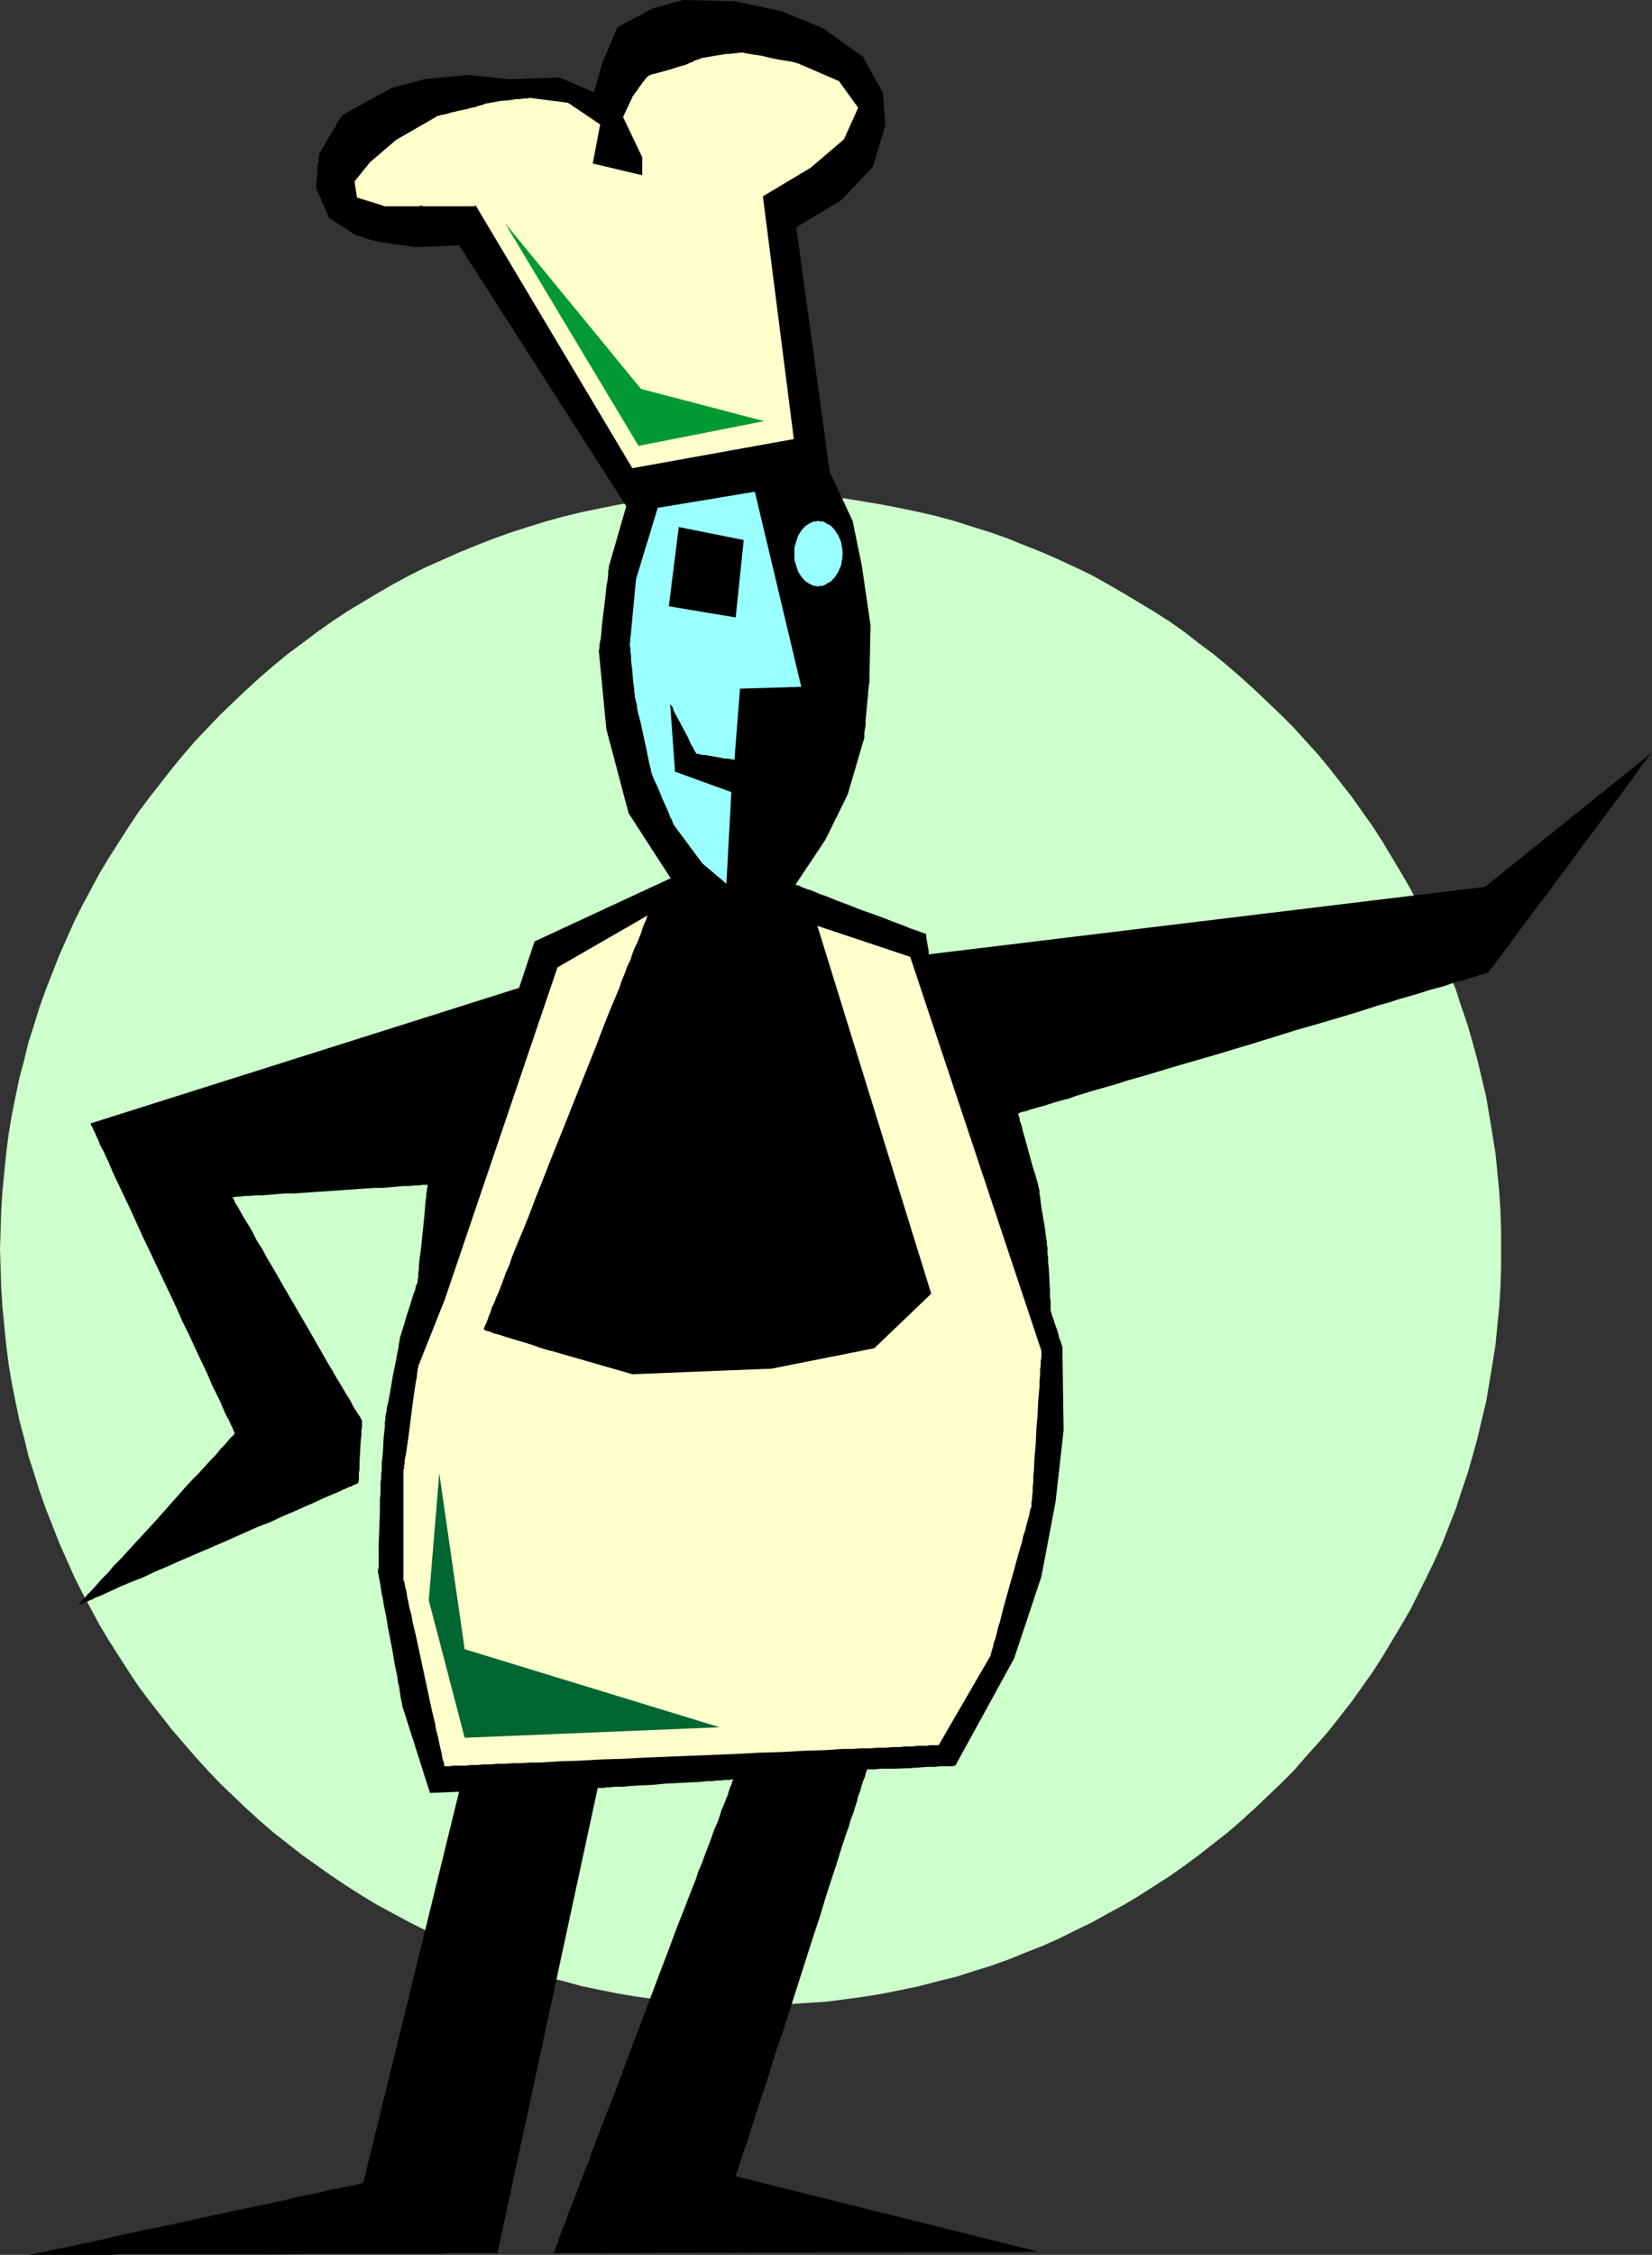 <?xml version="1.0" encoding="UTF-8" standalone="no"?>
<svg
   version="1.0"
   width="114.132mm"
   height="155.668mm"
   id="svg9"
   sodipodi:docname="Chef - Offbeat.wmf"
   xmlns:inkscape="http://www.inkscape.org/namespaces/inkscape"
   xmlns:sodipodi="http://sodipodi.sourceforge.net/DTD/sodipodi-0.dtd"
   xmlns="http://www.w3.org/2000/svg"
   xmlns:svg="http://www.w3.org/2000/svg">
  <rect width="100%" height="100%" fill="#333333" stroke="none"/>
  <sodipodi:namedview
     id="namedview9"
     pagecolor="#ffffff"
     bordercolor="#000000"
     borderopacity="0.25"
     inkscape:showpageshadow="2"
     inkscape:pageopacity="0.0"
     inkscape:pagecheckerboard="0"
     inkscape:deskcolor="#d1d1d1"
     inkscape:document-units="mm" />
  <defs
     id="defs1">
    <pattern
       id="WMFhbasepattern"
       patternUnits="userSpaceOnUse"
       width="6"
       height="6"
       x="0"
       y="0" />
  </defs>
  <path
     style="fill:#ccffcc;fill-opacity:1;fill-rule:evenodd;stroke:none"
     d="m 195.973,128.465 5.17,0.162 5.008,0.162 4.847,0.323 5.008,0.485 4.847,0.485 4.847,0.808 4.847,0.808 4.847,0.97 4.685,0.97 4.847,1.131 4.685,1.293 4.524,1.454 4.685,1.454 4.524,1.616 4.362,1.778 4.524,1.778 4.362,1.939 4.201,1.939 4.362,2.101 4.039,2.262 4.201,2.424 4.039,2.424 4.039,2.424 4.039,2.585 3.877,2.747 3.716,2.909 3.716,2.747 3.716,3.07 3.554,3.07 3.554,3.232 3.393,3.232 3.393,3.232 3.393,3.393 3.07,3.393 3.231,3.555 3.07,3.717 2.908,3.717 2.908,3.717 2.747,3.878 2.747,3.878 2.585,4.04 2.423,4.04 2.423,4.04 2.423,4.201 2.1,4.201 2.1,4.201 2.1,4.363 1.939,4.363 1.777,4.525 1.777,4.525 1.454,4.525 1.616,4.686 1.292,4.525 1.292,4.686 1.131,4.848 1.131,4.686 0.808,4.848 0.808,4.848 0.808,5.009 0.485,4.848 0.485,5.009 0.323,5.009 0.162,5.171 v 5.009 5.009 l -0.162,5.171 -0.323,5.009 -0.485,4.848 -0.485,5.009 -0.808,5.009 -0.808,4.848 -0.808,4.848 -1.131,4.686 -1.131,4.848 -1.292,4.686 -1.292,4.525 -1.616,4.686 -1.454,4.525 -1.777,4.525 -1.777,4.525 -1.939,4.363 -2.1,4.363 -2.1,4.201 -2.1,4.201 -2.423,4.201 -2.423,4.04 -2.423,4.04 -2.585,4.04 -2.747,3.878 -2.747,3.878 -2.908,3.717 -2.908,3.717 -3.07,3.555 -3.231,3.555 -3.07,3.555 -3.393,3.393 -3.393,3.232 -3.393,3.232 -3.554,3.232 -3.554,3.07 -3.716,2.909 -3.716,2.909 -3.716,2.747 -3.877,2.747 -4.039,2.585 -4.039,2.585 -4.039,2.424 -4.201,2.262 -4.039,2.262 -4.362,2.101 -4.201,2.101 -4.362,1.939 -4.524,1.778 -4.362,1.778 -4.524,1.616 -4.685,1.454 -4.524,1.454 -4.685,1.131 -4.847,1.293 -4.685,0.97 -4.847,0.97 -4.847,0.808 -4.847,0.646 -4.847,0.646 -5.008,0.323 -4.847,0.323 -5.008,0.323 h -5.17 -5.008 l -5.008,-0.323 -5.008,-0.323 -5.008,-0.323 -4.847,-0.646 -4.847,-0.646 -4.847,-0.808 -4.847,-0.97 -4.685,-0.97 -4.685,-1.293 -4.685,-1.131 -4.685,-1.454 -4.524,-1.454 -4.524,-1.616 -4.524,-1.778 -4.362,-1.778 -4.362,-1.939 -4.362,-2.101 -4.201,-2.101 -4.201,-2.262 -4.201,-2.262 -4.039,-2.424 -4.039,-2.585 -3.877,-2.585 -3.877,-2.747 -3.877,-2.747 -3.716,-2.909 -3.716,-2.909 -3.554,-3.07 -3.554,-3.232 -3.393,-3.232 -3.393,-3.232 -3.231,-3.393 -3.231,-3.555 -3.07,-3.555 -3.07,-3.555 -2.908,-3.717 -2.908,-3.717 -2.908,-3.878 -2.585,-3.878 -2.585,-4.04 -2.585,-4.04 -2.423,-4.04 -2.262,-4.201 -2.262,-4.201 -2.1,-4.201 -1.939,-4.363 -1.939,-4.363 -1.777,-4.525 -1.777,-4.525 -1.616,-4.525 -1.454,-4.686 -1.454,-4.525 -1.131,-4.686 L 5.008,370.367 4.039,365.681 3.07,360.833 2.262,355.985 1.616,350.976 1.131,345.967 0.646,341.119 0.323,336.11 0.162,330.939 0,325.929 l 0.162,-5.009 0.162,-5.171 0.323,-5.009 0.485,-5.009 0.485,-4.848 0.646,-5.009 0.808,-4.848 0.969,-4.848 0.969,-4.686 1.292,-4.848 1.131,-4.686 1.454,-4.525 1.454,-4.686 1.616,-4.525 1.777,-4.525 1.777,-4.525 1.939,-4.363 1.939,-4.363 2.1,-4.201 2.262,-4.201 2.262,-4.201 2.423,-4.04 2.585,-4.04 2.585,-4.04 2.585,-3.878 2.908,-3.878 2.908,-3.717 2.908,-3.717 3.07,-3.717 3.07,-3.555 3.231,-3.393 3.231,-3.393 3.393,-3.232 3.393,-3.232 3.554,-3.232 3.554,-3.07 3.716,-3.07 3.716,-2.747 3.877,-2.909 3.877,-2.747 3.877,-2.585 4.039,-2.424 4.039,-2.424 4.201,-2.424 4.201,-2.262 4.201,-2.101 4.362,-1.939 4.362,-1.939 4.362,-1.778 4.524,-1.778 4.524,-1.616 4.524,-1.454 4.685,-1.454 4.685,-1.293 4.685,-1.131 4.685,-0.97 4.847,-0.97 4.847,-0.808 4.847,-0.808 4.847,-0.485 5.008,-0.485 5.008,-0.323 5.008,-0.162 z"
     id="path1" />
  <path
     style="fill:#000000;fill-opacity:1;fill-rule:evenodd;stroke:none"
     d="m 119.878,63.99 -11.471,0.485 -9.047,-1.293 v 0 h -0.323 L 98.713,63.021 H 98.39 L 97.259,62.697 96.128,62.374 94.998,61.889 93.867,61.566 h -0.323 l -0.323,-0.162 h -0.162 -0.162 L 85.95,56.88 82.557,49.124 v -0.323 -0.485 -0.485 l 0.162,-0.646 v -0.646 l 0.162,-1.616 V 43.306 l 0.323,-1.454 v -0.646 l 0.162,-0.646 v -0.485 l 0.162,-0.323 0.162,-0.323 0.323,-0.323 0.323,-0.646 0.323,-0.646 0.969,-1.616 1.131,-1.778 0.969,-1.616 0.323,-0.808 0.485,-0.646 0.323,-0.485 0.323,-0.485 0.162,-0.162 v -0.162 l 12.925,-7.11 8.401,-2.262 11.471,-1.131 10.986,1.131 12.925,-0.485 9.047,3.878 2.262,-7.918 3.877,-9.049 9.047,-4.848 L 178.363,0 l 13.41,0.323 12.279,2.585 10.986,4.525 10.34,7.433 5.17,9.372 0.646,8.403 -3.231,10.827 -8.24,8.726 -11.794,7.11 8.724,63.828 5.978,12.766 2.423,11.796 2.262,15.513 -0.323,15.028 v 0.162 l -0.162,0.485 v 0.646 l -0.162,0.97 v 0.97 l -0.162,1.293 -0.485,5.171 v 1.293 l -0.162,0.97 -0.162,0.97 v 0.646 0.485 0.162 l -4.362,14.866 -5.816,11.796 -7.755,11.635 v 0.162 h 0.323 l 0.485,0.162 0.646,0.323 0.808,0.323 0.808,0.323 1.131,0.323 1.131,0.485 1.131,0.485 1.454,0.485 2.747,1.131 3.07,1.131 3.231,1.293 3.231,1.131 3.07,1.131 2.908,1.131 1.292,0.485 1.292,0.485 1.131,0.485 0.969,0.323 0.969,0.323 0.808,0.323 0.485,0.162 0.485,0.162 0.323,0.162 h 0.162 v 0 0.323 0.485 l 0.162,0.97 0.323,1.939 0.162,0.808 v 0.323 0.162 0.162 0.162 l 145.243,-17.613 43.621,-35.065 h -0.162 v 0.162 l -0.162,0.162 -0.162,0.323 -0.323,0.323 -0.323,0.485 -0.323,0.485 -0.485,0.485 -0.969,1.293 -1.131,1.616 -1.292,1.778 -1.454,1.939 -1.454,2.101 -1.777,2.262 -1.616,2.262 -1.939,2.585 -1.939,2.585 -1.939,2.585 -3.877,5.333 -4.039,5.333 -1.939,2.747 -1.939,2.424 -1.939,2.585 -1.616,2.262 -1.777,2.262 -1.454,2.101 -1.454,1.939 -1.292,1.778 -1.131,1.454 -0.969,1.293 -0.485,0.646 -0.323,0.485 -0.323,0.323 -0.323,0.323 -0.162,0.323 -0.162,0.162 v 0.162 h -0.162 v 0.162 h -0.323 l -0.485,0.162 -0.485,0.162 -0.808,0.162 -0.808,0.323 -1.131,0.323 -1.131,0.323 -1.292,0.485 -1.454,0.323 -1.616,0.485 -1.777,0.646 -1.777,0.485 -1.939,0.485 -1.939,0.646 -2.1,0.646 -2.262,0.646 -2.262,0.646 -2.423,0.808 -2.423,0.646 -5.008,1.616 -5.332,1.616 -5.493,1.616 -5.655,1.616 -11.471,3.555 -11.309,3.393 -5.655,1.616 -5.493,1.616 -5.331,1.616 -5.17,1.454 -2.423,0.808 -2.262,0.646 -2.262,0.646 -2.262,0.646 -2.1,0.646 -2.1,0.646 -1.777,0.646 -1.939,0.485 -1.616,0.485 -1.616,0.485 -1.454,0.485 -1.292,0.323 -1.131,0.323 -1.131,0.323 -0.808,0.323 -0.808,0.162 -0.646,0.162 -0.323,0.162 -0.323,0.162 h -0.162 v 0 l 0.162,0.162 v 0.323 l 0.162,0.323 0.162,0.485 v 0.485 l 0.485,1.293 0.323,1.454 0.485,1.616 0.969,3.555 0.969,3.555 0.485,1.616 0.485,1.454 0.323,1.293 0.162,0.485 0.162,0.485 v 0.323 l 0.162,0.323 v 0.162 0 0.162 l 0.162,0.485 v 0.808 l 0.162,0.97 0.162,1.293 0.162,1.293 0.969,5.656 0.162,1.454 0.162,1.131 0.162,0.97 v 0.808 l 0.162,0.485 v 0.162 0.162 0.485 0.808 l 0.162,1.131 v 1.293 l 0.162,1.293 0.162,3.07 0.162,3.07 v 1.454 l 0.162,1.131 v 1.131 0.808 0.323 0.323 l 0.162,0.162 v 0.323 l 0.162,0.485 0.162,0.485 0.323,0.808 0.162,0.646 0.646,1.778 0.485,1.616 0.162,0.808 0.323,0.646 0.162,0.646 0.162,0.323 v 0.323 l 0.162,0.162 0.323,21.815 -2.1,18.745 -3.716,19.553 -7.109,21.33 -15.348,27.955 h -0.323 l -0.323,0.162 h -0.323 -0.646 -0.485 -1.616 l -1.777,0.162 h -1.939 l -4.201,0.323 -4.201,0.162 h -1.939 -1.616 l -1.616,0.162 h -0.485 -1.616 v 0.162 0.162 l -0.162,0.323 -0.162,0.485 -0.162,0.808 -0.323,0.646 -0.323,0.97 -0.323,0.97 -0.323,1.293 -0.485,1.131 -0.323,1.454 -0.485,1.454 -0.485,1.616 -0.646,1.616 -0.485,1.778 -0.646,1.778 -0.646,1.939 -0.646,1.939 -1.292,4.201 -1.454,4.363 -1.454,4.525 -1.454,4.848 -1.616,4.848 -6.301,19.714 -1.616,5.009 -1.616,4.686 -1.454,4.525 -1.292,4.363 -1.454,4.201 -0.646,1.939 -0.646,1.939 -0.485,1.778 -0.646,1.778 -0.485,1.616 -0.485,1.616 -0.485,1.454 -0.485,1.293 -0.485,1.293 -0.323,1.131 -0.323,1.131 -0.323,0.808 -0.162,0.808 -0.323,0.646 -0.162,0.485 v 0.323 l -0.162,0.323 v 0 l 79.165,19.714 -126.663,0.323 v -0.162 l 0.162,-0.162 0.162,-0.485 0.162,-0.646 0.323,-0.646 0.323,-0.97 0.323,-0.97 0.485,-1.293 0.485,-1.293 0.646,-1.454 0.485,-1.616 0.646,-1.616 0.808,-1.939 0.646,-1.778 0.808,-2.101 0.808,-2.101 0.808,-2.262 0.969,-2.262 0.808,-2.424 0.969,-2.424 1.939,-5.171 2.1,-5.332 2.1,-5.494 2.1,-5.656 8.724,-23.108 2.1,-5.494 2.1,-5.656 2.1,-5.332 1.939,-5.009 0.969,-2.424 0.808,-2.424 0.969,-2.262 0.808,-2.262 0.808,-2.101 0.808,-2.101 0.646,-1.939 0.808,-1.778 0.646,-1.778 0.485,-1.616 0.646,-1.454 0.485,-1.293 0.485,-1.131 0.323,-1.131 0.323,-0.97 0.323,-0.646 0.162,-0.646 0.162,-0.485 0.162,-0.162 v -0.162 0 h -0.323 l -0.485,0.162 h -0.646 -0.808 l -0.969,0.162 h -1.131 l -1.131,0.162 h -1.292 l -1.454,0.162 -2.908,0.162 -3.231,0.162 -3.231,0.162 -3.393,0.323 -3.231,0.162 -2.908,0.162 -1.454,0.162 h -1.292 -1.131 l -1.131,0.162 h -0.969 l -0.808,0.162 h -0.646 -0.485 -0.323 l -26.173,121.355 h -3.07 -0.969 -9.047 l -1.939,0.162 h -8.563 -4.847 -10.34 -5.331 -5.655 l -11.309,0.162 h -11.471 -5.493 -5.493 -15.187 l -2.262,0.162 H 7.755 v 0 l 0.162,-0.162 h 0.323 l 0.485,-0.162 h 0.485 l 0.646,-0.162 0.808,-0.162 0.808,-0.162 0.969,-0.162 0.969,-0.323 1.131,-0.162 1.131,-0.323 1.292,-0.162 1.454,-0.323 2.908,-0.646 3.231,-0.646 3.393,-0.808 3.554,-0.808 3.716,-0.808 3.877,-0.808 4.039,-0.808 8.078,-1.778 8.24,-1.778 3.877,-0.808 3.877,-0.808 3.877,-0.808 3.554,-0.808 3.393,-0.808 3.231,-0.646 2.908,-0.646 1.292,-0.323 1.292,-0.323 1.292,-0.162 1.131,-0.323 0.969,-0.162 0.969,-0.162 0.808,-0.162 0.808,-0.162 0.646,-0.162 0.485,-0.162 0.485,-0.162 h 0.323 0.162 v 0 l 25.042,-102.126 -7.593,0.323 -7.109,-22.3 v -0.162 l -0.162,-0.162 v -0.485 l -0.162,-0.646 -0.162,-0.808 -0.162,-0.97 -0.162,-1.131 -0.162,-1.131 -0.323,-1.293 -0.162,-1.454 -0.646,-2.909 -0.485,-3.07 -0.646,-3.393 -0.646,-3.232 -0.485,-3.07 -0.646,-3.07 -0.162,-1.293 -0.323,-1.293 -0.162,-1.131 -0.162,-1.131 -0.162,-0.97 -0.162,-0.808 -0.162,-0.646 v -0.485 l -0.162,-0.323 v 0 -0.97 l 0.162,-0.485 v -0.646 -1.454 -1.778 -1.939 l 0.162,-4.04 0.162,-4.363 v -1.939 -1.616 l 0.162,-1.454 v -0.646 -0.97 -0.323 -0.162 -0.808 l 0.162,-0.97 v -1.131 l 0.162,-1.293 v -1.616 l 0.323,-3.232 0.162,-3.393 0.162,-1.454 0.162,-1.454 v -1.131 l 0.162,-0.97 v -0.323 -0.162 -0.162 -0.162 -0.162 l 0.162,-0.323 v -0.323 l 0.162,-0.485 v -0.646 l 0.323,-1.293 0.323,-1.616 0.323,-1.778 0.646,-3.878 0.808,-3.878 0.323,-1.778 0.323,-1.616 0.162,-1.293 0.162,-0.646 v -0.485 l 0.162,-0.323 v -0.323 l 0.162,-0.162 v 0 -0.162 0 l 0.162,-0.485 0.162,-0.646 0.323,-0.97 0.323,-0.97 0.323,-1.293 0.808,-2.424 0.808,-2.585 0.323,-1.131 0.485,-1.131 0.162,-0.97 0.323,-0.646 0.162,-0.485 v 0 -0.162 -0.162 -0.323 l 0.162,-0.485 v -0.646 -0.646 l 0.162,-0.808 v -0.808 l 0.162,-1.939 0.323,-2.101 0.485,-4.686 0.485,-4.686 0.162,-2.101 0.162,-1.939 0.162,-0.808 v -0.808 l 0.162,-0.646 v -0.485 l 0.162,-0.485 v -0.485 -0.162 0 h -0.162 -0.485 -0.646 l -0.969,0.162 h -1.131 l -1.292,0.162 h -1.616 l -1.777,0.162 -1.777,0.162 -1.939,0.162 h -2.1 l -2.262,0.162 -4.685,0.323 -4.685,0.323 -4.847,0.323 -4.524,0.323 h -2.262 l -2.1,0.162 -1.939,0.162 -1.939,0.162 h -1.616 l -1.616,0.162 h -1.292 l -1.131,0.162 h -0.969 l -0.646,0.162 h -0.646 v 0 l 0.162,0.162 0.162,0.162 0.162,0.323 0.162,0.323 0.162,0.485 0.323,0.485 0.323,0.485 0.808,1.454 0.808,1.454 1.131,1.778 1.131,1.939 1.131,2.262 1.454,2.262 1.292,2.424 1.454,2.424 3.07,5.333 6.301,10.827 3.07,5.333 1.454,2.585 1.454,2.424 1.292,2.262 1.292,2.101 1.131,1.939 1.131,1.778 0.808,1.616 0.808,1.293 0.323,0.485 0.323,0.485 0.323,0.485 0.162,0.323 0.162,0.323 0.162,0.162 v 0.162 0 0.162 0.162 0.485 0.808 l -0.162,0.97 v 1.293 l -0.162,1.293 -0.323,5.979 v 1.454 l -0.162,1.131 v 1.131 0.646 l -0.162,0.646 v 0.162 0 h -0.162 l -0.323,0.162 -0.323,0.162 -0.485,0.162 -0.485,0.323 -0.646,0.162 -0.646,0.323 -0.808,0.323 -0.969,0.485 -1.939,0.808 -2.262,0.97 -2.423,1.131 -2.585,1.131 -2.908,1.293 -3.07,1.293 -3.07,1.454 -3.393,1.293 -3.231,1.454 -6.947,3.07 -6.786,2.909 -3.393,1.454 -3.231,1.454 -3.07,1.293 -3.07,1.454 -2.908,1.131 -2.747,1.131 -2.423,1.131 -2.1,0.97 -1.131,0.485 -0.969,0.323 -0.808,0.485 -0.808,0.323 -0.646,0.323 -0.646,0.162 -0.485,0.323 -0.485,0.162 -0.323,0.162 h -0.323 l -0.162,0.162 v 0 0 l 0.162,-0.162 0.162,-0.162 0.162,-0.162 0.485,-0.646 0.808,-0.808 0.808,-0.97 1.131,-1.131 1.292,-1.454 1.292,-1.454 1.616,-1.616 1.454,-1.778 1.777,-1.778 1.777,-1.939 3.716,-4.04 3.877,-4.201 3.716,-4.201 3.716,-4.201 1.777,-1.939 1.777,-1.778 1.616,-1.778 1.454,-1.616 1.454,-1.454 1.131,-1.454 1.131,-1.131 0.969,-1.131 0.646,-0.808 0.646,-0.485 0.162,-0.323 0.162,-0.162 v 0 l 0.162,-0.162 h -0.162 v -0.162 l -0.162,-0.323 -0.162,-0.323 -0.162,-0.485 -0.323,-0.646 -0.323,-0.646 -0.323,-0.808 -0.485,-0.808 -0.485,-0.97 -0.485,-1.131 -0.485,-1.131 -0.485,-1.131 -0.646,-1.293 -1.292,-2.585 -1.292,-3.07 -1.454,-3.07 -1.616,-3.393 -1.616,-3.555 -1.777,-3.555 -1.616,-3.717 -7.109,-15.028 -1.777,-3.717 -1.616,-3.555 -1.616,-3.555 -1.616,-3.393 -1.454,-3.07 -1.454,-3.07 -1.131,-2.747 -0.646,-1.293 -0.485,-1.131 -0.646,-1.131 -0.485,-0.97 -0.323,-0.97 -0.485,-0.97 -0.323,-0.808 -0.323,-0.646 -0.323,-0.646 -0.162,-0.485 -0.323,-0.323 v -0.323 l -0.162,-0.162 v 0 l 111.961,-35.388 4.039,-12.119 35.543,-16.482 -10.986,-16.967 -5.816,-21.976 -1.939,-20.199 v 0 -0.162 -0.323 l 0.162,-0.485 v -0.485 -0.485 l 0.323,-1.454 0.162,-1.616 0.162,-1.939 0.969,-8.08 0.162,-1.939 0.323,-1.616 0.162,-1.454 v -0.485 -0.646 l 0.162,-0.323 v -0.323 -0.162 -0.162 l 4.524,-15.674 v -0.162 z"
     id="path2" />
  <path
     style="fill:#ffffcc;fill-opacity:1;fill-rule:evenodd;stroke:none"
     d="m 92.574,47.346 4.039,-5.009 6.786,-5.817 10.663,-6.14 v -0.162 h 0.485 l 0.485,-0.162 0.808,-0.162 0.808,-0.162 0.969,-0.323 2.1,-0.485 2.262,-0.485 1.131,-0.323 0.969,-0.162 0.808,-0.323 0.646,-0.162 0.646,-0.162 0.323,-0.162 0.323,-0.162 h 0.485 l 0.646,-0.162 0.969,-0.162 1.777,-0.323 2.1,-0.162 2.1,-0.323 h 0.969 l 0.808,-0.162 h 0.646 0.485 l 0.485,-0.162 v 0 l 10.017,1.293 8.401,5.656 -1.939,10.18 12.925,3.07 v -4.686 l -5.008,-10.503 2.423,-5.171 v -0.162 l 0.162,-0.162 0.162,-0.162 0.162,-0.323 0.646,-0.808 0.646,-0.97 1.454,-1.939 0.646,-0.808 0.323,-0.162 0.162,-0.162 0.323,-0.162 0.485,-0.162 0.646,-0.162 0.646,-0.162 1.777,-0.485 1.777,-0.485 1.939,-0.646 1.777,-0.485 0.808,-0.323 0.646,-0.323 0.646,-0.162 0.323,-0.323 0.485,-0.162 0.646,-0.162 0.646,-0.323 0.808,-0.162 1.939,-0.323 1.939,-0.323 2.1,-0.323 h 0.808 l 0.969,-0.162 h 0.646 l 0.646,-0.162 h 0.485 0.323 0.485 l 0.485,0.162 0.969,0.162 0.969,0.162 1.131,0.162 1.131,0.162 2.585,0.646 2.585,0.485 1.131,0.162 0.969,0.162 0.808,0.162 0.646,0.162 0.485,0.162 h 0.162 l 10.825,4.686 5.008,6.948 -3.716,8.241 -8.724,7.433 -12.44,7.433 8.078,63.344 -42.167,7.595 -40.875,-68.515 h -0.162 l -0.323,0.162 h -4.039 -2.585 -2.585 -4.039 l -0.323,-0.162 h -0.162 -0.162 l -0.323,0.162 h -2.747 -1.777 -1.939 -2.747 l -0.323,-0.162 v 0 l -6.786,-2.101 z"
     id="path3" />
  <path
     style="fill:#009932;fill-opacity:1;fill-rule:evenodd;stroke:none"
     d="m 131.833,58.173 34.897,58.173 32.797,-6.464 -32.151,-8.403 z"
     id="path4" />
  <path
     style="fill:#99ffff;fill-opacity:1;fill-rule:evenodd;stroke:none"
     d="m 171.739,132.505 25.365,-4.201 12.117,50.901 -15.994,0.485 -1.454,18.583 h -0.162 l -0.323,-0.162 h -0.485 l -0.646,-0.162 h -0.808 l -0.808,-0.162 -1.777,-0.323 -1.777,-0.323 -0.969,-0.162 h -0.646 l -0.646,-0.162 -0.485,-0.162 h -0.323 -0.162 v -0.162 0 l -0.323,-0.485 -0.323,-0.646 -0.485,-0.808 -0.485,-0.97 -0.485,-1.131 -1.292,-2.424 -1.292,-2.424 -0.646,-1.131 -0.485,-0.97 -0.323,-0.97 -0.485,-0.646 -0.162,-0.323 v -0.162 0 l 1.292,17.937 14.702,5.333 -1.292,23.915 -6.301,-5.333 -7.432,-10.019 v -0.162 0 l -0.323,-0.485 -0.162,-0.646 -0.485,-0.808 -0.323,-0.97 -0.485,-1.131 -1.131,-2.424 -0.969,-2.424 -0.485,-1.131 -0.485,-0.97 -0.323,-0.808 -0.323,-0.646 -0.162,-0.485 v -0.162 0 0 l -0.162,-0.162 v -0.323 l -0.162,-0.323 v -0.485 l -0.162,-0.485 -0.323,-1.293 -0.323,-1.616 -0.323,-1.616 -1.616,-7.433 -0.485,-1.778 -0.323,-1.454 -0.162,-1.293 -0.162,-0.646 -0.162,-0.485 v -0.323 L 165.761,181.952 v -0.162 0 -0.162 -0.485 l -0.162,-0.646 v -0.808 l -0.162,-1.131 -0.162,-1.131 -0.162,-2.424 -0.323,-2.585 v -1.131 l -0.162,-1.131 v -0.808 l -0.162,-0.808 v -0.323 -0.162 l 1.616,-16.967 z"
     id="path5" />
  <path
     style="fill:#000000;fill-opacity:1;fill-rule:evenodd;stroke:none"
     d="m 177.232,137.514 -2.585,20.684 17.449,2.909 2.1,-20.199 z"
     id="path6" />
  <path
     style="fill:#99ffff;fill-opacity:1;fill-rule:evenodd;stroke:none"
     d="m 213.583,135.898 0.646,0.162 h 0.646 l 0.646,0.323 0.485,0.323 0.646,0.323 0.485,0.323 0.969,1.131 0.808,1.293 0.646,1.454 0.323,1.616 0.162,1.616 -0.162,1.616 -0.323,1.616 -0.646,1.454 -0.808,1.293 -0.969,1.131 -0.485,0.323 -0.646,0.323 -0.485,0.323 -0.646,0.323 h -0.646 l -0.646,0.162 -0.646,-0.162 h -0.485 l -0.646,-0.323 -0.646,-0.323 -0.485,-0.323 -0.485,-0.323 -0.969,-1.131 -0.808,-1.293 -0.485,-1.454 -0.485,-1.616 v -1.616 -1.616 l 0.485,-1.616 0.485,-1.454 0.808,-1.293 0.969,-1.131 0.485,-0.323 0.485,-0.323 0.646,-0.323 0.646,-0.323 h 0.485 z"
     id="path7" />
  <path
     style="fill:#ffffcc;fill-opacity:1;fill-rule:evenodd;stroke:none"
     d="m 145.566,252.405 -29.404,86.613 -6.947,17.452 v 0.162 0.162 l -0.162,0.323 v 0.485 l -0.162,0.646 v 0.808 l -0.162,0.808 -0.162,0.808 -0.323,2.101 -0.323,2.262 -0.323,2.424 -0.646,5.171 -0.323,2.424 -0.323,2.262 -0.323,2.101 -0.162,0.808 -0.162,0.808 v 0.808 l -0.162,0.646 v 0.485 0.323 l -0.162,0.162 v 0.162 2.585 0.808 21.492 0.97 2.585 0.162 l 0.162,0.323 0.162,0.646 0.162,0.97 0.323,1.131 0.162,1.293 0.323,1.454 0.323,1.616 0.485,1.778 0.323,1.939 0.485,1.939 0.485,2.101 0.969,4.525 0.969,4.525 0.969,4.525 0.969,4.525 0.485,2.101 0.485,1.939 0.323,1.939 0.485,1.778 0.323,1.616 0.323,1.454 0.323,1.293 0.162,1.131 0.323,0.97 0.162,0.646 v 0.323 0.162 h 0.485 0.323 0.646 l 0.808,-0.162 h 0.969 1.131 1.292 l 1.292,-0.162 h 1.616 l 1.616,-0.162 h 1.777 l 1.939,-0.162 h 1.939 l 2.1,-0.162 h 2.262 l 2.262,-0.162 h 2.423 l 5.17,-0.323 5.17,-0.162 5.655,-0.323 5.655,-0.162 5.978,-0.323 11.955,-0.485 12.117,-0.485 5.978,-0.323 5.655,-0.162 5.655,-0.323 5.332,-0.162 5.008,-0.323 h 2.423 l 2.262,-0.162 h 2.262 l 2.1,-0.162 h 1.939 l 1.939,-0.162 h 1.777 l 1.616,-0.162 h 1.616 l 1.292,-0.162 h 1.292 1.131 l 0.969,-0.162 h 0.808 0.646 0.323 0.485 l 13.41,-23.108 0.162,-0.162 v -0.323 l 0.162,-0.485 0.162,-0.646 0.323,-0.97 0.162,-0.97 0.485,-1.293 0.323,-1.293 0.323,-1.454 0.485,-1.454 0.808,-3.232 0.969,-3.555 2.1,-7.433 0.969,-3.555 0.969,-3.232 0.323,-1.616 0.485,-1.293 0.323,-1.454 0.323,-1.131 0.323,-1.131 0.162,-0.808 0.162,-0.808 0.162,-0.485 0.162,-0.323 v -0.162 -0.162 -0.323 -0.485 l 0.162,-0.808 v -0.808 l 0.162,-1.131 v -1.131 l 0.162,-1.454 v -1.454 l 0.162,-1.616 0.162,-3.393 0.323,-3.717 0.162,-3.717 0.323,-3.878 0.162,-3.555 0.323,-3.555 v -1.454 l 0.162,-1.616 v -1.293 l 0.162,-1.293 v -0.97 l 0.162,-0.97 v -0.808 -0.485 -0.323 -0.162 l -34.251,-102.772 -24.234,-8.08 29.727,95.985 -14.864,14.22 -26.819,5.333 -36.351,1.454 -21.326,-6.14 h -0.162 -0.162 l -0.162,-0.162 h -0.323 l -0.969,-0.323 -1.131,-0.323 -1.292,-0.485 -1.454,-0.485 -3.231,-0.97 -3.231,-0.97 -1.454,-0.485 -1.292,-0.323 -1.131,-0.485 -0.808,-0.162 -0.323,-0.162 -0.323,-0.162 v 0 h -0.162 0.162 v -0.323 l 0.162,-0.323 0.162,-0.485 0.323,-0.646 0.323,-0.808 0.323,-0.97 0.485,-1.131 0.323,-1.131 0.646,-1.293 0.485,-1.293 0.646,-1.454 0.646,-1.616 0.646,-1.778 0.646,-1.778 0.808,-1.778 0.646,-1.939 0.808,-2.101 1.777,-4.201 1.777,-4.363 1.777,-4.686 1.939,-4.848 1.939,-5.009 4.039,-10.019 4.039,-10.18 1.939,-4.848 1.939,-4.848 1.777,-4.686 1.777,-4.525 1.777,-4.201 0.808,-1.939 0.646,-1.939 0.808,-1.939 0.646,-1.778 0.808,-1.616 0.485,-1.616 0.646,-1.616 0.646,-1.293 0.485,-1.293 0.485,-1.131 0.323,-1.131 0.323,-0.808 0.323,-0.808 0.323,-0.646 0.162,-0.646 0.162,-0.323 0.162,-0.323 v 0 z"
     id="path8" />
  <path
     style="fill:#006632;fill-opacity:1;fill-rule:evenodd;stroke:none"
     d="m 114.708,384.425 -2.747,33.126 9.371,35.873 66.563,-2.747 -66.563,-20.36 z"
     id="path9" />
</svg>
